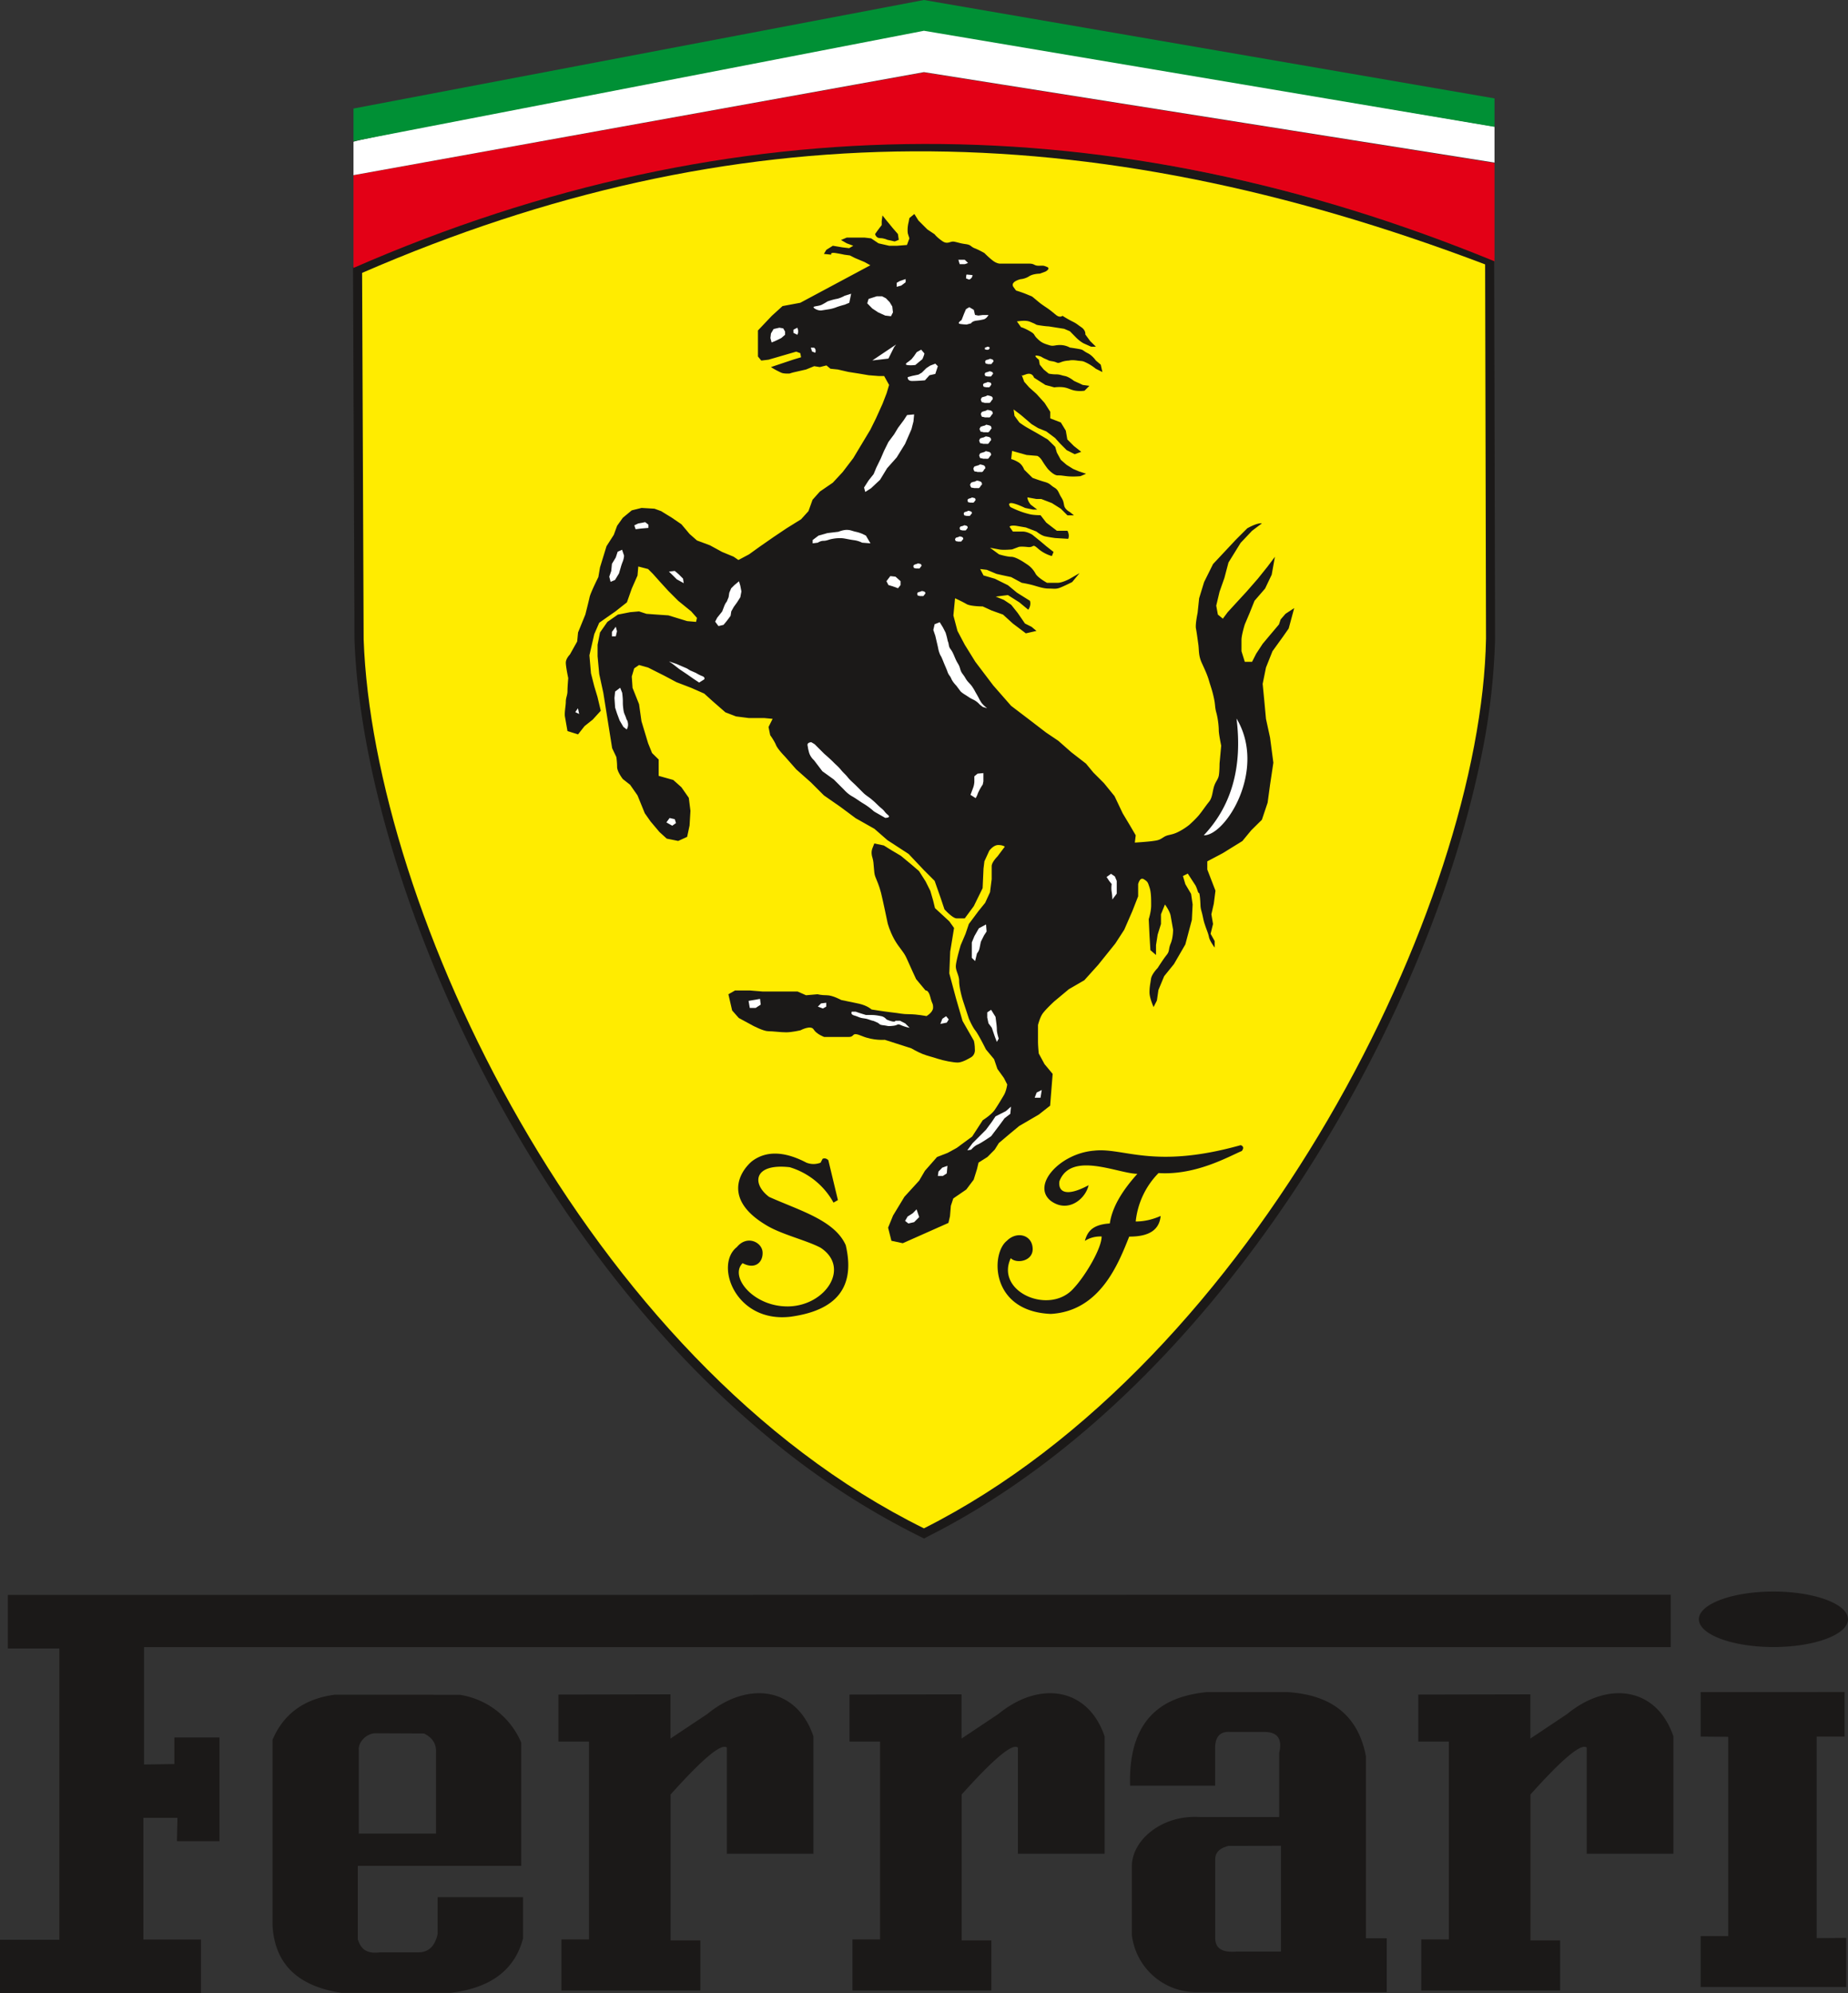<svg xmlns="http://www.w3.org/2000/svg" width="167.55" height="180.69"><rect width="100%" height="100%" fill="#333333" stroke="none"/><path d="M32.5 23.98c16.96-7.36 33.47-11 50.3-11.08 16.81-.08 33.94 3.4 52.14 10.3l.53.2v.57l.08 33.92V57.98a60.8 60.8 0 0 1-1.36 11.14 94.95 94.95 0 0 1-3.55 12.42c-7.85 22-24.64 46.74-46.5 57.75l-.36.19-.37-.18-.06-.03A70.23 70.23 0 0 1 71 131.4a88.36 88.36 0 0 1-10.83-10.23c-17.2-19.1-27.4-45.5-28.03-63.17v-.02l-.13-33.23v-.54zm101.4 33.98a59.15 59.15 0 0 1-1.32 10.82A93.34 93.34 0 0 1 129.1 81c-7.7 21.55-24.05 45.75-45.32 56.65a68.8 68.8 0 0 1-11.74-7.54 86.7 86.7 0 0 1-10.64-10.04c-16.95-18.82-26.98-44.78-27.6-62.13l-.13-32.65c16.57-7.12 32.7-10.66 49.14-10.73 16.46-.08 33.22 3.3 51.03 10l.08 33.33m0 .08v-.08M.71 144.6v4.85h4.67v26.41H0v4.83h18.22v-4.85H13V164.8h3.09l-.05 2.12h3.86v-9.4h-4.09v2.41l-2.75.04v-10.64h138.42v-4.75zm29.66 9.04c-2.77.36-4.66 1.73-5.66 4.09v16.84c.2 3.48 2.28 5.5 6.24 6.1h9.9c3.63-.43 5.82-2.07 6.57-4.93V172h-7.74v3.34c-.25 1.11-.83 1.66-1.74 1.66h-3.5c-1.36.17-1.74-.44-2-1.17v-6.67h14.82v-11.17a7.26 7.26 0 0 0-5.58-4.34zm3.58 3.5c-.77.07-1.49.81-1.42 1.54v7.55h7v-7.33c.05-.77-.3-1.35-1.08-1.74zm16.68-3.51v4.26h2.77v17.94h-2.5v4.63H63.5v-4.54H60.8v-13.23c2.93-3.27 4.63-4.68 5.1-4.25v9.62h7.85v-10.64c-1.5-4.47-5.92-5.06-9.62-2.03l-3.34 2.23v-4.01zm26.39 0v4.26h2.77v17.94h-2.5v4.63h12.59v-4.54h-2.69v-13.23c2.93-3.27 4.63-4.68 5.1-4.25v9.62h7.86v-10.64c-1.52-4.47-5.93-5.06-9.63-2.03l-3.34 2.23v-4.01zm51.57 0v4.26h2.77v17.94h-2.5v4.63h12.59v-4.54h-2.69v-13.23c2.93-3.27 4.63-4.68 5.1-4.25v9.62h7.86v-10.64c-1.52-4.47-5.93-5.06-9.63-2.03l-3.34 2.23v-4.01zm25.6-.22v4.03l2.5.02v18.07h-2.5v4.61h13.2v-4.45l-2.68.02v-18.27h2.53v-4.04zm6.6-9.12c-3.72 0-6.76 1.13-6.76 2.51 0 1.39 3.04 2.52 6.76 2.52 3.72 0 6.76-1.13 6.76-2.52 0-1.38-3.04-2.51-6.76-2.51zm-58.33 17.6h7.71v-3.3c-.03-1.12.44-1.65 1.4-1.57h3.15c1.13.03 1.55.66 1.26 1.89v5.82h-7.23c-3.4-.2-6.1 2.07-6.13 4.44v6.25a5.88 5.88 0 0 0 5.81 5.19h17.3v-4.89h-1.89v-16.5c-.68-3.61-3.04-5.55-7.07-5.81h-7.4c-2.77.31-7.12 1.41-6.91 8.49zm13.68 5.45v9.59h-4c-1.26.1-1.91-.23-1.96-1.14v-7.24c0-.6.4-1 1.2-1.2z" style="fill:#1b1918;fill-rule:evenodd"/><path d="M32.83 24.74c33.7-14.63 65.62-14.5 101.82-.77l.08 33.92c-.42 23.94-20.83 65.49-50.96 80.67-30.74-15.18-49.94-56.26-50.8-80.6Z" style="fill:#ffec00;fill-rule:evenodd"/><path d="m80.13 76.65-.86-.18-.17.43s-.17.35 0 .86c.17.52.09 1.3.26 1.72.17.43.34.78.52 1.47.17.68.6 2.75.6 2.75s.17.68.6 1.46c.43.77.86 1.12 1.12 1.72.26.6.86 1.89.86 1.89l.86 1.03s.25-.09.43.6c.17.69.25.52.25.95 0 .43-.6.77-.6.77s-.86-.17-1.54-.17c-.7 0-.86-.09-1.64-.17-.77-.09-1.8-.26-1.8-.26s-.35-.34-1.12-.52l-1.63-.34s-.78-.43-1.3-.43c-.51 0-.85-.09-.85-.09l-1.04.09-.77-.34H69.13l-1.12-.09h-1.37l-.6.34.34 1.47.6.68 1.29.7s.95.5 1.38.5c.43 0 1.11.1 1.63.1.51 0 1.29-.18 1.29-.18s.94-.51 1.2-.08.95.68.95.68h2.24c.6 0 .17-.51 1.2-.08s2.06.34 2.06.34l2.4.77s.6.35 1.04.52c.43.17.86.26 1.37.43.52.17 1.38.34 1.81.34.43 0 1.12-.43 1.12-.43s.43-.17.43-.68c0-.52-.09-.86-.09-.86l-1.03-1.8-.6-2.07-.6-2.24.08-1.97.35-2.15-.43-.6-1.3-1.2-.17-.7-.25-.86-.43-.86-.6-.94-.7-.6-.94-.78-.86-.51Z" style="fill:#1b1918;fill-rule:evenodd"/><path d="m82.9 19.4-.45.37-.07.37c-.15.59-.07 1.03-.07 1.03l.14.44-.22.6-.88.07h-.74l-.96-.22-.67-.45-.59-.07h-1.62l-.52.22.52.3.59.22-.37.22-.59-.07-.89-.15-.59.37-.22.37.67.07s-.15-.22.37-.15c.51.08.8.15.8.15l.52.07.45.23.88.37.52.29-6.35 3.4-1.61.3-.97.88-1.26 1.33v2.36l.3.37.66-.08 2.51-.73.37.14.07.37-.73.22-2 .67c.45.3.96.52.96.52s.15.07.52.07.07 0 .74-.15l.96-.22.74-.3.51.08.6-.15.36.3.67.07.96.22.96.15.88.15.89.07h.51l.45.81-.22.74-.37.96-.6 1.33-.51 1.03-.89 1.48-.66 1.1-.96 1.26-.89.96-1.18.81-.66.74-.37 1.03-.67.74-1.32.82-1.19.8-1.18.82-1.03.74-.96.51-.44-.3-1.04-.43-1.1-.6-1.18-.44-.67-.59-.74-.88-.88-.6-.96-.59-.6-.22-1.17-.07-.89.22-.81.67-.52.73-.3.82-.66 1.03-.59 1.92-.15.88s-.74 1.48-.8 1.85c-.08.37-.38 1.55-.38 1.55l-.66 1.62-.08.82-.66 1.18s-.37.37-.37.74.22 1.4.22 1.4-.07.81-.07 1.18c0 .37-.15.59-.15.96s-.15 1.03-.07 1.4l.22 1.26.96.3.59-.75.74-.59.73-.8-.3-1.26-.29-.96-.3-1.18-.14-1.63.44-1.92.45-1.03.74-.52.73-.51 1.04-.82.44-1.25.52-1.18.07-.82.89.23.44.44.66.74.74.81.89.89 1.18.96.52.59-.08.36-.81-.07-1.7-.52-1.03-.07-.96-.07-.67-.22-.8.07-1.12.22-.95.66-.67.96-.22 1.11v1.04l.15 1.62.37 1.7.8 5.02.38.8s.07.45.07.9c0 .44.52 1.1.52 1.1l.66.52.67.96.66 1.62.52.74.81.96.66.6 1.04.21.81-.37.22-1.03.08-1.33-.15-1.18-.67-.96-.74-.66-1.32-.37v-1.48l-.6-.59-.36-.89-.6-1.99-.22-1.55-.59-1.48-.07-1.03.22-.74.44-.3.82.23 1.47.74 1.11.59 1.33.51 1.18.52.74.67 1.18 1.03.96.37 1.18.15h1.4l.74.07-.37.74.15.74s.37.51.52.88c.14.37.8 1.04.8 1.04l1.04 1.18 1.33 1.18 1.18 1.18 1.48 1.03 1.4 1.04 1.7.96 1.18 1.03 1.92 1.25 1.4 1.48.96.96.52 1.48.37 1.1s.74.82 1.1.82h.74l.82-1.11.8-1.63.08-1.77.08-.66.44-.96s.37-.52.81-.52c.44 0 .6.15.6.15l-.67.89s-.52.51-.52.88v1.18l-.15 1.18-.44.96-.6.74-.88 1.18-.3.89-.44 1.03s-.44 1.48-.44 1.92c0 .44.3.81.3 1.33s.22 1.4.37 1.85l.51 1.55s.3.73.6 1.1c.29.37.95 1.7.95 1.7l.74.89.3.88.59.82.3.59s-.08.59-.3.96c-.22.37-.52.88-.82 1.32-.29.45-1.1.96-1.1.96l-.96 1.48-1.4 1.03-.82.45-.96.37-1.1 1.25-.52.89L82 108.5l-1.03 1.7-.45 1.1.3 1.19 1.03.22 4.14-1.84.14-.6.08-.95.22-.67 1.18-.81.67-.89.3-.96.14-.59.81-.51.66-.67.37-.59 1.04-.88.81-.67 1.77-1.03 1.03-.81.23-2.88-.74-.89-.52-.96s-.07-.66-.07-1.1v-1.48s.15-.6.37-.96c.22-.37 1.1-1.18 1.1-1.18l1.33-1.11 1.4-.81 1.26-1.4 1.55-1.93.81-1.25.74-1.7.52-1.33v-1.1s.15-.67.51-.45c.37.22.37.3.52.74.15.44.15 1.03.15 1.63 0 .59-.22 1.25-.22 1.25l.07 1.48.08 1.33.51.44v-.89l.15-.96.3-.96v-.88l.36-.89s.45.6.52 1.04l.22 1.25s0 .74-.22 1.25c-.22.52-.07.67-.37 1.04s-.81 1.18-.81 1.18-.52.52-.6.96c-.06.44-.14.74-.14 1.25 0 .52.37 1.33.37 1.33l.3-.59.14-.96.52-1.25.89-1.1 1.03-1.78.59-2.22.07-1.4-.14-.96-.52-.88-.22-.74.44-.22.67 1.03s.07.07.22.52c.14.44.14-.08.22.66.07.74 0 .74.15 1.26.14.51.14.73.3 1.18.14.44.29.74.36 1.1.07.37.52.96.52.96v-.59l-.37-.66.22-.89-.15-.88.22-.96.15-1.18-.37-.96-.37-.96v-.74l1.4-.74 1.78-1.1.8-.97.97-.96.52-1.55.22-1.62.3-2-.3-2.28-.37-1.7-.15-1.62-.15-1.55.3-1.48.59-1.48.96-1.33.51-.73.5-1.85-.79.52-.44.51-.15.45-.81.96-.67.8-.59.9-.37.73h-.66l-.3-.96v-1.03c0-.44.3-1.4.3-1.4l.44-1.04.44-1.1.96-1.11.6-1.26.29-1.62-.66.88-.89 1.11-1.03 1.18-.82.89-.88.96-.44.59-.45-.37-.15-.81.3-1.26.44-1.25.37-1.4 1.1-1.78 1.04-1.1.89-.67c-.44-.07-1.33.45-1.33.45l-1.03 1.03-2.07 2.21-.81 1.63-.45 1.47-.14 1.33s-.22 1.04-.15 1.4c.07.37.15.97.22 1.48.07.52 0 .96.3 1.63.3.66.51 1.1.66 1.62.15.52.3.89.44 1.55.15.66.08.81.22 1.33.15.52.23 1.25.23 1.62 0 .37.22 1.4.22 1.4l-.15 1.63s0 .74-.07 1.1c-.08.38-.3.52-.45 1.04-.14.52-.14.96-.44 1.33-.3.37-.59.81-.89 1.18-.3.37-.88.89-.88.89s-.44.37-1.03.66c-.6.3-.9.22-1.26.44-.37.23-.44.3-.96.37-.52.08-1.7.15-1.7.15l.08-.66-.52-.89-.66-1.1-.74-1.56-.96-1.18-.96-.96-.67-.81-1.33-1.03-1.18-1.04-1.1-.74-1.63-1.25-1.55-1.18-1.62-1.85L88.43 60l-.96-1.55-.66-1.25-.37-1.4.15-1.56s.66.3 1.03.52c.37.22 1.48.22 1.48.22l.81.37 1.03.37.89.81 1.18.89.96-.22-.44-.37-.6-.3-.66-.96-.59-.74-.66-.44-.74-.3 1.1-.14 1.04.66.81.67c.3-.45.15-.81.15-.81l-1.18-.74-.81-.67-1.19-.59-1.03-.3-.3-.58.6.07.88.37.67.15.66.14.96.52s.52.08 1.03.22c.52.15.96.3 1.4.3.45 0 .67.07 1.04-.08.37-.14 1.1-.51 1.1-.51l.67-.81-.88.51s-.67.37-1.11.37h-.96s-.81-.44-1.03-.81a2.3 2.3 0 0 0-.82-.89c-.44-.3-1.03-.66-1.4-.66-.37 0-1.1-.22-1.1-.22l-.82-.6.81.15c.37.08 1.19 0 1.19 0l.59-.22s.14-.07.8 0c.67.08.38-.37.97.15s1.25.67 1.25.67l.15-.37-.66-.52-.52-.44-.74-.6s-.44-.29-.89-.29h-.88l-.3-.44s.08-.15.6-.08l.88.15.96.37s.44.37.81.44c.37.08.89.15.89.15l1.18.07c.15-.36-.07-.73-.07-.73h-.96l-.96-.74-.52-.67s-.52 0-.89-.07a7.25 7.25 0 0 1-1.18-.37c-.37-.15-.66-.3-.66-.3s-.3-.36.07-.36 1.26.44 1.26.44l.73.15h.37l-.59-.45c-.3-.36-.3-.66-.3-.66l.82.15h.44l.96.37.81.51.6.6h.59l-.37-.3s-.45-.22-.52-.6c-.07-.36-.07-.43-.3-.8-.22-.37-.22-.6-.59-.82-.37-.22-.37-.37-.88-.51-.52-.15-1.1-.37-1.1-.37l-.75-.74s-.15-.44-.51-.66c-.37-.23-.67-.3-.67-.3l.08-.74 1.32.37.96.08s.22.07.45.44c.22.37.51.74.51.74s.52.59.89.59.22 0 .81.07c.6.07 1.26 0 1.26 0l.51-.22-.66-.22-.52-.22-.59-.37-.52-.45-.36-.66-.15-.52-.67-.66-.88-.52-1.04-.59c-.37-.22-.66-.44-.66-.44l-.44-.6-.08-.58.67.51.96.82.59.36.74.3.8.6.45.5.6.6.73.37.59-.22-.66-.52-.6-.6-.14-.8-.45-.74-.96-.37v-.6l-.51-.8-.74-.82-.66-.59-.45-.51-.22-.6s-.22.15.37-.07c.6-.22.74.3.74.3l1.03.66.81.22s.45-.07.89 0c.44.08.59.23 1.03.3.45.07.82 0 .82 0l.44-.44-.6-.08-.8-.37s-.45-.37-.82-.44c-.37-.07-.44-.15-.8-.15-.38 0-.67-.07-.67-.07l-.45-.37-.36-.44-.08-.45s-.59-.44-.15-.37c.45.08.37.15.74.3s.22.15.67.22c.44.08.37.22.73.08.37-.15.74-.15.74-.15s.22-.08.74 0c.52.07.44 0 .89.22.44.22.8.52.8.52l.6.3-.15-.67-.44-.37s-.3-.45-.74-.67c-.44-.22-.37-.3-.74-.37s-.88-.14-.88-.14-.37-.23-.89-.23-.59.15-1.03 0c-.45-.14-.67-.22-1.04-.59-.37-.36-.14-.36-.66-.66-.52-.3-.81-.37-.81-.37l-.37-.52c.96-.14 1.1 0 1.47.15.37.15.15.15.67.22.52.08.74.08.74.08l1.4.22.52.22.59.6c.37.36.66.5.66.5l.67.3h.44l-.52-.51-.44-.6s.07-.36-.37-.66c-.44-.3-.37-.3-.81-.52-.44-.22-.89-.51-.89-.51s-.22.22-.59-.08-.52-.44-.96-.73c-.44-.3-.44-.3-.88-.67-.45-.37-.23-.22-.74-.44-.52-.22-1.04-.37-1.04-.37l-.22-.3c-.37-.5.63-.73.63-.73s.4-.02.77-.26c.37-.24.97-.24.97-.24l.52-.19s.5-.27.14-.42c-.37-.15-.31-.11-.76-.11-.44 0-.35-.19-.86-.19h-2.66s-.3 0-.67-.3c-.37-.29-.73-.66-.73-.66s-.52-.3-.9-.44c-.36-.15-.29-.3-.8-.37-.52-.07-.67-.15-1.04-.22s-.59.3-1.1-.07c-.52-.37-.67-.6-.67-.6l-.66-.44-.37-.37-.44-.44z" style="fill:#1b1918;fill-rule:evenodd"/><path d="m80.01 19.53-.07.51v.37c-.3.37-.6.81-.6.81s.08.37.45.37.66.15.66.15l.67.15.37-.15-.08-.52-.51-.59-.3-.37-.3-.36z" style="fill:#1b1918;fill-rule:evenodd"/><path d="M32.05 15.89v8.4c34.43-15.04 69.02-14.73 103.45-.6v-8.91L83.77 6.57Z" style="fill:#e30016;fill-rule:evenodd"/><path d="M32.05 12.86v3.02l51.72-9.34 51.73 8.2v-3.26l-51.63-8.8s-51.82 9.9-51.82 10.18z" style="fill:#fff;fill-rule:evenodd"/><path d="M32.05 12.8V9.84L83.77 0l51.73 8.92v2.58L83.77 2.79Z" style="fill:#009035;fill-rule:evenodd"/><path d="M75.1 105.18c-.17-.16-.35-.2-.52-.12l-.18.35c-.43.16-.86.16-1.28 0-1.56-.82-3.43-1.3-4.97-.11-1.2 1.05-2.47 3.47 1.23 5.72 1.38.88 3.7 1.4 5.02 2.1 2.74 1.8.44 5.26-2.92 5.32-3.18.05-5.38-2.71-4.15-3.92 1.15.61 1.86-.1 1.81-.99-.04-.9-1.4-1.6-2.33-.47-2.06 1.61-.12 6.93 4.9 6.31 4.09-.57 5.87-2.63 4.97-6.48-1-2.27-4.22-3.15-6.95-4.38-1.6-1.2-1.4-3.06 1.87-2.69a6.75 6.75 0 0 1 3.97 3.21l.4-.23-.87-3.62zM98.7 107.45c-2.1 1.13-2.77.56-2.65-.35 1.06-2.77 5.32-.7 7.07-.68-1.3 1.45-2.27 2.94-2.5 4.5-1.64.1-2.04.8-2.26 1.58.42-.27.92-.42 1.52-.4 0 1.09-1.49 3.58-2.52 4.68-2.17 2.51-7.15.34-5.72-2.71.56.55 2.12.25 1.98-.98-.12-1.18-1.47-1.47-2.33-.6-1.47 1.15-1.52 6.4 3.98 6.63 4.5-.25 6.15-4.62 7.11-7.01 1.9.01 2.74-.68 2.85-1.87-.69.3-1.42.5-2.26.5a7.33 7.33 0 0 1 2.07-4.39c3.4.22 6.39-1.52 7.55-2 .19-.25.16-.43-.1-.53-7.92 2.22-10.6.19-13.3.5-3.09.25-5.7 3.13-3.92 4.55 1.55 1.14 3.14-.15 3.43-1.42z" style="fill:#1b1918;fill-rule:evenodd"/><path d="M112.11 65.14c2.78 4.64-1 10.64-2.97 10.59 2.61-2.76 3.5-6.34 2.97-10.6zM60.65 51.82l.41.4.3.3.63.35-.06-.41-.4-.4-.35-.3zM58.5 47.34l-.64.12-.35.17.12.35.46-.06.7-.06v-.29zM56.4 49.84l-.4.18-.17.52-.35.58-.06.64-.18.52.12.47.4-.17.36-.59.17-.58s.06-.23.18-.52c.11-.3.11-.52.11-.52zM60.65 59.96l.35.24.59.46.7.47.57.4.53.35.46-.29s.12-.17-.17-.29c-.3-.11-.58-.29-.58-.29l-.53-.23-.29-.18-.4-.17-.53-.23ZM55.83 56.82l-.35.47v.4h.35l.11-.46zM56.23 62.35l-.46.35-.06.58.06.87.17.53.24.64.34.58.3.23s.17-.23.11-.58c-.06-.35-.06-.12-.17-.47-.12-.35-.18-.35-.24-.75-.05-.41-.05-.47-.05-.76 0-.3-.06-.76-.06-.76zM52.4 64.21l-.24.35.35.17zM60.71 74.16l-.29.4.53.3.34-.24-.11-.35zM77.58 91.72h-.35s-.17.24.24.35c.4.12.4.18.75.24.35.05.35.05.7.17.35.12.12 0 .52.18.41.17.18.23.64.29.47.05.35.11.88.05.52-.05.34-.23.75-.05.4.17.76.23.76.23l-.4-.4-.47-.24h-.41s0 .12-.3.06c-.28-.06-.52-.18-.52-.18s-.17-.23-.46-.29c-.3-.06-.58-.11-.87-.11h-.53l-.58-.18ZM74.44 90.97l.47-.06v.35l-.3.17-.46-.17zM67.87 90.74l1.04-.18.06.52-.46.3h-.53zM85.78 92.13l-.34.23-.18.47.58-.12.18-.29zM83.1 109.64l-.34.35-.47.3-.23.4.3.23.52-.12.46-.46zM85.9 105.69l-.47.17-.34.35-.06.4h.46l.35-.23zM91.66 100.33l-.47.41-.93.47-.35.52-.52.7-.52.52-.7.7-.47.64.35-.06s.3-.35.58-.46c.3-.12 1.23-.76 1.23-.76l.75-.99.47-.64.52-.4zM94.45 98.82l-.46.23-.18.47h.53zM89.86 91.55l-.35.23v.47l.11.52.3.4.28.82.18.47.17-.3s-.17-.52-.17-.8c0-.3-.06-.7-.06-.7l-.06-.47ZM89.4 83.81l-.65.35-.4.7-.24.58v1.4l.3.29.17-.7s.17-.17.23-.46l.12-.59.29-.58.23-.35zM100.73 79.22l-.4.29.23.35.23.29s-.06.35 0 .7.06.7.06.7l.4-.53v-1.16l-.17-.4zM89.16 70.09l-.53.05-.29.24v.46c0 .3-.11.58-.11.58l-.24.64.47.3c.23-.41.12-.3.3-.65.17-.35.34-.58.34-.58l.06-.29zM73.86 67.47l-.3-.18s-.4 0-.34.3c.06.28 0 .11.12.58.11.46.46.75.46.75l.76 1 1.04.75.93.93s.3.35.7.58c.41.23.7.46 1 .64.28.17.46.29.75.52.29.24.17.18.58.41l.7.4s.58 0 .23-.28c-.35-.3-.23-.3-.58-.59s-.47-.46-.82-.75c-.34-.3-.58-.4-.87-.7l-.58-.58c-.3-.3-.58-.52-.81-.82-.24-.29-.35-.34-.64-.7-.3-.34-.35-.34-.7-.7-.35-.34-.76-.69-.76-.69l-.35-.35zM83.57 53.58s-.1.06-.14.06l-.16.05s-.05 0-.08.06c-.02.06-.05.07-.02.13.03.07.02.13.11.13.09.01.09.03.15.03h.14c.1 0 .13.02.17-.03.04-.04.04-.03.07-.09.04-.06.09-.1.09-.1l-.02-.13-.07-.05-.11-.04zM83.22 51.08l-.14.06c-.05 0-.15.05-.15.05s-.06 0-.08.06c-.03.06-.06.07-.03.13.03.07.03.13.11.13.09.01.09.03.16.03h.13c.1 0 .13.02.17-.03.04-.04.04-.03.07-.1l.09-.1-.02-.12-.07-.06-.11-.03zM89.53 31.43s-.06.04-.09.04l-.09.03s-.03 0-.05.04c0 .03-.03.04 0 .07 0 .04 0 .08.06.08.05 0 .05.02.09.02h.08c.06 0 .08.01.1-.02l.05-.05.05-.07-.01-.07-.04-.03-.07-.03zM89.74 32.53s-.1.06-.15.07c-.05 0-.16.04-.16.04s-.06.01-.08.07c-.02.06-.05.07-.02.14.03.06.02.12.11.13.09 0 .09.03.16.03h.14c.1 0 .12.01.17-.03l.07-.1c.04-.06.1-.1.1-.1l-.03-.13-.07-.06-.12-.04zM89.7 33.66s-.1.06-.15.06l-.16.05s-.05 0-.08.07c-.02.06-.05.06-.02.13.03.07.02.13.11.13.1.01.1.03.16.03h.14c.1 0 .13.02.17-.03.05-.04.04-.03.07-.1a.73.73 0 0 1 .1-.1l-.03-.12-.07-.06-.11-.04ZM89.55 34.63s-.1.06-.15.07c-.04 0-.15.05-.15.05s-.06 0-.09.06c-.02.06-.05.07-.02.14.03.06.02.12.11.13.1 0 .1.03.16.03h.14c.1 0 .13.02.17-.03.05-.04.04-.04.08-.1a.73.73 0 0 1 .08-.1l-.02-.13-.06-.06-.12-.03zM89.53 35.84s-.15.09-.21.1l-.22.06s-.09.01-.12.1c-.03.08-.08.1-.03.2.04.09.03.17.16.18.12.01.12.05.22.05h.2c.15 0 .18.02.25-.05.06-.06.05-.05.1-.14l.13-.16-.03-.17-.1-.08-.17-.05zM89.53 37.16l-.21.1c-.07 0-.22.06-.22.06s-.09 0-.12.1c-.03.08-.08.09-.03.18.04.1.03.19.16.2.12 0 .12.04.22.04h.2c.15 0 .18.02.25-.04l.1-.14c.06-.09.13-.16.13-.16l-.03-.17-.1-.09-.17-.05zM89.42 38.5s-.15.1-.21.1c-.07.01-.23.07-.23.07s-.08 0-.11.1c-.04.08-.08.09-.04.18.05.1.04.19.16.2.13 0 .13.04.23.04h.2c.15 0 .18.02.24-.04.07-.07.06-.06.11-.14.05-.09.13-.16.13-.16l-.03-.17-.1-.09-.17-.05zM89.38 39.56l-.21.1c-.06 0-.22.06-.22.06s-.09 0-.12.1c-.03.08-.08.09-.03.19.04.1.03.18.16.19.12 0 .12.04.22.04h.2c.15 0 .18.02.25-.04l.1-.14c.06-.09.13-.16.13-.16l-.03-.17-.1-.09-.17-.05zM87 48.63l-.14.07c-.04 0-.15.04-.15.04s-.06.01-.08.07c-.03.06-.05.06-.03.13.03.06.03.12.11.13.1 0 .1.03.16.03H87c.1 0 .13.01.17-.03.05-.04.04-.04.07-.1l.1-.1-.03-.12-.07-.06-.11-.04zM87.42 47.62s-.1.06-.15.07c-.04 0-.15.04-.15.04s-.06 0-.08.07c-.02.05-.05.06-.02.13.03.06.02.12.1.13.1 0 .1.03.16.03h.14c.1 0 .12.01.16-.03l.08-.1c.03-.06.08-.1.08-.1l-.02-.12-.06-.06-.12-.04ZM87.79 46.3s-.1.07-.15.07l-.15.05s-.06 0-.08.06c-.02.06-.05.07-.02.13.03.07.02.13.1.13.1.01.1.03.16.03h.14c.1 0 .12.02.17-.03l.07-.1.09-.1-.02-.12-.07-.05-.12-.04zM88.13 45.1s-.1.06-.15.07c-.04 0-.15.05-.15.05s-.06 0-.08.06c-.02.06-.05.07-.02.13.03.07.02.13.1.13.1.01.1.03.16.03h.14c.1 0 .12.02.16-.03.05-.04.04-.03.08-.1l.08-.1-.02-.12-.06-.06-.12-.03zM88.56 43.57s-.15.09-.21.1c-.07 0-.23.06-.23.06s-.08.01-.11.1c-.04.08-.08.1-.04.19.05.1.04.18.16.2.13 0 .13.03.23.03h.2c.15 0 .18.03.24-.04.07-.06.06-.05.1-.14l.14-.16-.04-.17-.1-.08-.16-.06zM88.86 42.1s-.15.1-.22.1l-.22.07s-.08 0-.12.1c-.03.08-.07.1-.03.19.05.1.03.18.16.19.13 0 .13.04.23.04h.2c.15 0 .18.02.24-.04.07-.07.06-.05.1-.14.06-.09.14-.16.14-.16l-.04-.17-.1-.09-.16-.05zM89.38 40.9s-.15.1-.21.1l-.22.07s-.09 0-.12.1c-.03.08-.08.09-.03.19.04.1.03.18.16.19.12 0 .12.04.22.04h.2c.15 0 .18.02.25-.04l.1-.14c.06-.09.13-.16.13-.16l-.03-.17-.1-.09-.17-.05zM85.2 56.41l-.46.18-.12.52.18.53.23.99c.06.29.06.34.17.64.12.29.06.05.3.64.23.58.28.64.4.98.12.35.23.35.35.64.12.3.46.64.46.64l.35.47s.06.12.53.4c.46.3.35.24.7.41.34.18.52.41.52.41l.29.23.4.12s-.4-.3-.57-.58c-.18-.3-.12-.23-.35-.64-.24-.4-.18-.35-.41-.7-.23-.35-.4-.4-.64-.81-.23-.41-.35-.41-.47-.82-.11-.4-.17-.4-.35-.75-.17-.35-.17-.41-.34-.76-.18-.35-.3-.35-.35-.7-.06-.35-.06-.17-.12-.46-.06-.3-.17-.64-.17-.64l-.24-.47zM67 52.7l-.41.34-.3.3-.17.4-.06.4-.17.41s-.12.12-.23.41l-.18.47-.46.58-.18.35.3.4.46-.11.29-.35.35-.47.06-.4.23-.41.29-.4.3-.47.1-.53-.1-.52zM81.19 52.28l-.47-.05-.35.46.18.35.4.12.47.17.23-.29v-.35zM78.92 49.26l-.76-.06s-.29-.17-.75-.23c-.47-.06-.88-.18-1.17-.18-.29 0-.4 0-.75.06s-.53.18-.82.18c-.29 0-.52.17-.52.17l-.47.06v-.3l.53-.4.81-.23 1-.12s.4-.17.75-.17.52.11.81.17c.3.06.58.18.58.18l.35.17zM82.88 37.57l-.64.06-.3.46-.52.7-.35.58-.52.7-.4.81-.3.7-.4.82-.24.58-.46.58-.41.64.11.4.53-.34.81-.76.64-1.05.87-.98.76-1.23.58-1.33.18-.7zM87.65 24.89l.52.05c0 .3-.3.41-.3.41l-.28-.11s0-.35.06-.35zM87.47 23.55h-.58l.12.4h.46l.3-.11zM80.32 27.04l-.35-.18h-.47l-.75.24-.12.4.46.47.53.35.64.29.52.06.18-.35-.06-.53-.24-.4zM88.29 28.09l-.41-.24-.3.18-.17.4-.23.59s-.47.29-.12.35c.35.05.59.05.59.05l.4-.11s.06-.18.47-.24c.4-.05.35-.05.64-.11.29-.06.46-.4.46-.4h-.52l-.4.05-.3-.06zM84.8 32.97l-.47.18-.35.23-.4.4-.3.18-.58.12-.4.11s-.06.35.4.35c.47 0 1.16-.06 1.16-.06l.41-.46.53-.12.23-.7zM83.52 31.7l-.41.23-.23.34-.24.3-.29.23s-.4.23-.11.29c.29.06.75 0 .75 0l.64-.53c.18-.4.18-.52.18-.52zM81.25 31.23l-2.16 1.45 1.46-.17.52-1.05zM73.8 31.52h-.29l.12.35.29.11c.11-.35-.12-.46-.12-.46zM72.29 29.71l-.35.18v.29l.35.17c.17-.29 0-.64 0-.64zM70.66 29.71l-.52.12-.24.4-.05.42.11.4.4-.17.47-.23.35-.3v-.29l-.17-.29zM77.17 26.63l-.58.18s-.4.23-.75.29c-.35.06-.82.23-.82.23s-.17.12-.52.3c-.35.17-.99.1-.64.34.35.23.64.17.64.17l.7-.11s.35-.06.64-.18c.29-.11.75-.23.75-.23l.41-.17zM81.6 25.47l-.3.17V26l.41-.11.4-.3v-.29z" style="fill:#fff;fill-rule:evenodd"/></svg>